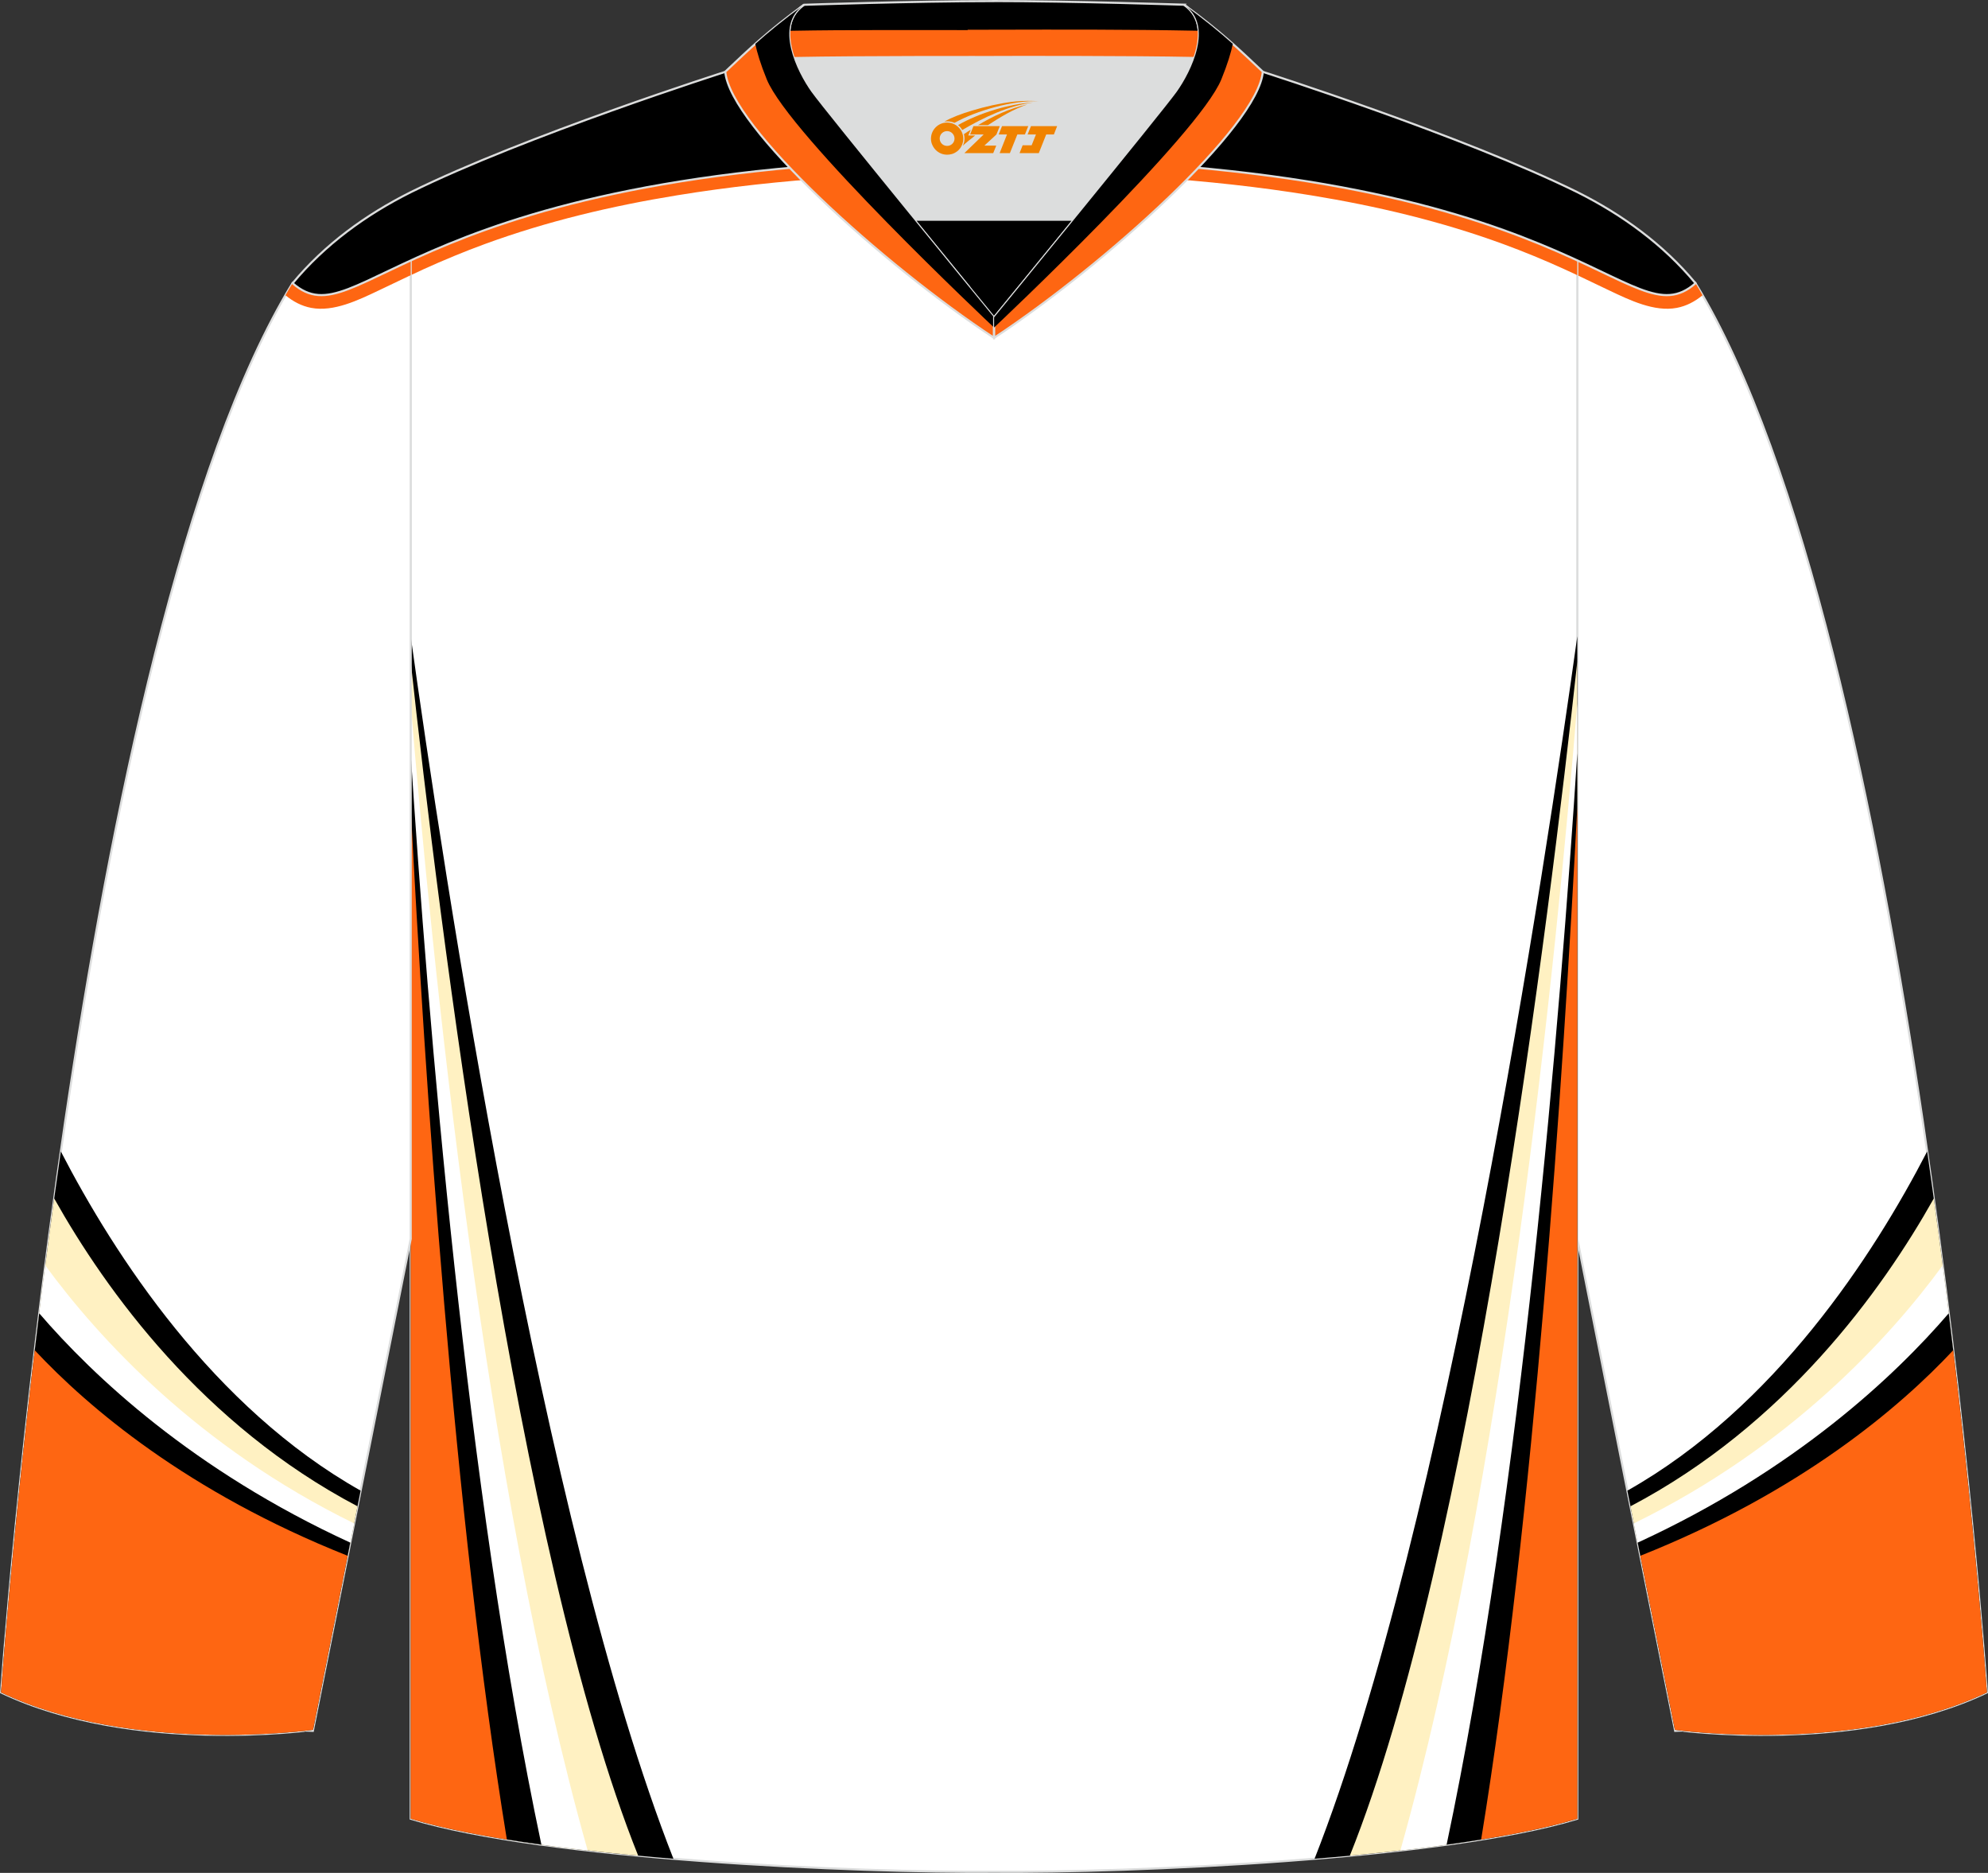 <?xml version="1.0" encoding="utf-8"?>
<!-- Generator: Adobe Illustrator 24.0.1, SVG Export Plug-In . SVG Version: 6.00 Build 0)  -->
<svg xmlns="http://www.w3.org/2000/svg" xmlns:xlink="http://www.w3.org/1999/xlink" version="1.1" id="图层_1" x="0px" y="0px" width="378.18px" height="356.23px" viewBox="0 0 378.18 356.23" enable-background="new 0 0 378.18 356.23" xml:space="preserve">
<rect x="0" y="0" width="378.18" height="356.23" fill="#333333" stroke="none"/>
<g>
	
		<path fill-rule="evenodd" clip-rule="evenodd" fill="#FFFFFF" stroke="#DCDDDD" stroke-width="0.4" stroke-miterlimit="22.926" d="   M377.97,321.9c0,0-14.06-200.43-55.45-268.05l-0.03,0.02h-0.01c-5.46,4.75-10.24,1.25-22.43-4.37v186.14l18.58,93.37   C318.63,329.01,352.89,333.84,377.97,321.9z"/>
	<g>
		<path fill-rule="evenodd" clip-rule="evenodd" fill="#FE6612" d="M300.05,52.34c2.05,0.97,4.09,1.96,6.14,2.93    c3.77,1.79,8.51,4.1,12.78,3.29c1.86-0.35,3.46-1.22,4.91-2.4c-0.45-0.78-0.9-1.57-1.36-2.31l-0.03,0.02h-0.01    c-5.46,4.75-10.24,1.25-22.43-4.37L300.05,52.34L300.05,52.34z"/>
		<path fill-rule="evenodd" clip-rule="evenodd" d="M366.61,219c-10.21,19.75-28.96,48.69-57.03,64.52l9.05,45.49    c0,0,34.26,4.83,59.34-7.11C377.97,321.9,374.68,275.04,366.61,219z"/>
		<path fill-rule="evenodd" clip-rule="evenodd" fill="#FFF1C2" d="M367.87,227.95c-9.89,17.6-28.27,43.07-57.7,58.55l8.46,42.51    c0,0,34.26,4.83,59.34-7.11C377.97,321.9,375.02,279.94,367.87,227.95z"/>
		<path fill-rule="evenodd" clip-rule="evenodd" fill="#FFFFFF" d="M369.56,240.68c-10.17,13.87-29.01,34.51-58.75,49.07l7.81,39.26    c0,0,34.26,4.83,59.34-7.11C377.97,321.9,375.49,286.62,369.56,240.68z"/>
		<path fill-rule="evenodd" clip-rule="evenodd" d="M370.71,249.79c-10.25,11.92-29.22,29.85-59.17,43.62l7.08,35.59    c0,0,34.26,4.83,59.34-7.11C377.97,321.9,375.82,291.21,370.71,249.79z"/>
		<path fill-rule="evenodd" clip-rule="evenodd" fill="#FE6612" d="M371.56,256.82c-10.16,10.86-29.02,26.96-59.52,39.09l6.59,33.1    c0,0,34.26,4.83,59.34-7.11C377.97,321.9,376.05,294.63,371.56,256.82z"/>
	</g>
	
		<path fill-rule="evenodd" clip-rule="evenodd" fill="#FFFFFF" stroke="#DCDDDD" stroke-width="0.4" stroke-miterlimit="22.926" d="   M78.13,49.5v296.42c25.5,7.76,84.99,10.3,110.96,10.1c25.97,0.2,85.46-2.34,110.96-10.1V49.5c-16.55-7.62-46.77-19.15-110.96-19.32   C124.89,30.35,94.68,41.88,78.13,49.5L78.13,49.5L78.13,49.5z"/>
	<g>
		<path fill-rule="evenodd" clip-rule="evenodd" fill="#FE6612" d="M300.05,52.34c-0.81-0.38-1.62-0.76-2.44-1.13    c-3.84-1.75-7.72-3.35-11.68-4.8c-11.82-4.33-24.13-7.24-36.54-9.26c-19.83-3.24-40.23-4.31-60.3-4.31s-40.47,1.07-60.3,4.31    c-12.41,2.02-24.72,4.93-36.54,9.26c-3.96,1.45-7.84,3.06-11.68,4.8c-0.82,0.37-1.64,0.75-2.45,1.14V49.5l0,0    c16.55-7.62,46.76-19.15,110.96-19.32c64.19,0.17,94.41,11.7,110.96,19.32v2.84H300.05z"/>
		<path fill-rule="evenodd" clip-rule="evenodd" d="M78.13,121.03c6.11,43.91,25,169.03,49.98,232.51    c-19.47-1.6-38.29-4.06-49.98-7.62C78.13,345.92,78.13,121.03,78.13,121.03z"/>
		<path fill-rule="evenodd" clip-rule="evenodd" fill="#FFF1C2" d="M78.13,125.84c5.26,48.35,20.23,169.73,43.27,227.11    c-17.01-1.6-32.94-3.88-43.27-7.03C78.13,345.92,78.13,125.84,78.13,125.84z"/>
		<path fill-rule="evenodd" clip-rule="evenodd" fill="#FFFFFF" d="M78.13,133.87c4.01,48.61,14.12,148.92,33.66,218.08    c-13.29-1.51-25.3-3.49-33.66-6.04C78.13,345.91,78.13,133.87,78.13,133.87z"/>
		<path fill-rule="evenodd" clip-rule="evenodd" d="M78.13,143.27c3.23,50.19,10.6,140.15,24.86,207.58    c-9.74-1.34-18.39-2.97-24.86-4.94V143.27z"/>
		<path fill-rule="evenodd" clip-rule="evenodd" fill="#FE6612" d="M78.13,153.53c2.68,51.7,8.21,134.66,18.29,196.35    c-7.05-1.13-13.32-2.45-18.29-3.96V153.53z"/>
		<path fill-rule="evenodd" clip-rule="evenodd" d="M300.05,121.03c-6.11,43.91-25,169.03-49.98,232.51    c19.47-1.6,38.29-4.06,49.98-7.62V121.03z"/>
		<path fill-rule="evenodd" clip-rule="evenodd" fill="#FFF1C2" d="M300.05,125.84c-5.26,48.34-20.23,169.73-43.27,227.11    c17.01-1.6,32.94-3.88,43.27-7.03V125.84z"/>
		<path fill-rule="evenodd" clip-rule="evenodd" fill="#FFFFFF" d="M300.05,133.88c-4.01,48.61-14.12,148.92-33.66,218.08    c13.29-1.51,25.3-3.49,33.66-6.04V133.88z"/>
		<path fill-rule="evenodd" clip-rule="evenodd" d="M300.05,143.28c-3.23,50.19-10.6,140.15-24.86,207.58    c9.74-1.34,18.39-2.97,24.86-4.94V143.28z"/>
		<path fill-rule="evenodd" clip-rule="evenodd" fill="#FE6612" d="M300.05,153.54c-2.68,51.7-8.21,134.66-18.29,196.34    c7.05-1.13,13.32-2.45,18.29-3.96V153.54z"/>
	</g>
	
		<path fill-rule="evenodd" clip-rule="evenodd" fill="#FFFFFF" stroke="#DCDDDD" stroke-width="0.4" stroke-miterlimit="22.926" d="   M0.21,321.9c0,0,14.06-200.43,55.45-268.05l0.03,0.02h0.01c5.46,4.75,10.24,1.25,22.43-4.37v186.14l-18.58,93.37   C59.55,329.01,25.29,333.84,0.21,321.9z"/>
	<g>
		<path fill-rule="evenodd" clip-rule="evenodd" fill="#FE6612" d="M78.13,52.34c-2.05,0.97-4.09,1.96-6.14,2.93    c-3.77,1.79-8.51,4.1-12.78,3.29c-1.86-0.35-3.46-1.22-4.91-2.4c0.45-0.78,0.9-1.57,1.36-2.31l0.03,0.02h0.01    c5.46,4.75,10.24,1.25,22.43-4.37V52.34z"/>
		<path fill-rule="evenodd" clip-rule="evenodd" d="M11.57,219c10.21,19.75,28.96,48.69,57.03,64.52l-9.05,45.49    c0,0-34.26,4.83-59.34-7.11C0.21,321.9,3.5,275.04,11.57,219z"/>
		<path fill-rule="evenodd" clip-rule="evenodd" fill="#FFF1C2" d="M10.31,227.95c9.89,17.6,28.27,43.07,57.7,58.55l-8.46,42.51    c0,0-34.26,4.83-59.34-7.11C0.21,321.9,3.16,279.94,10.31,227.95z"/>
		<path fill-rule="evenodd" clip-rule="evenodd" fill="#FFFFFF" d="M8.61,240.68c10.17,13.87,29.02,34.51,58.75,49.07l-7.81,39.26    c0,0-34.26,4.83-59.34-7.11C0.21,321.9,2.68,286.62,8.61,240.68z"/>
		<path fill-rule="evenodd" clip-rule="evenodd" d="M7.46,249.79c10.25,11.92,29.22,29.85,59.17,43.62L59.55,329    c0,0-34.26,4.83-59.34-7.11C0.21,321.9,2.36,291.21,7.46,249.79z"/>
		<path fill-rule="evenodd" clip-rule="evenodd" fill="#FE6612" d="M6.61,256.82c10.16,10.86,29.02,26.96,59.52,39.09l-6.59,33.1    c0,0-34.26,4.83-59.34-7.11C0.21,321.9,2.12,294.63,6.61,256.82z"/>
	</g>
	<path fill-rule="evenodd" clip-rule="evenodd" stroke="#DCDDDD" stroke-width="0.4" stroke-miterlimit="22.926" d="M189.92,19.97   h-0.65h-0.35h-0.65l-0.68-0.01l0,0l-0.7-0.02l-0.72-0.02l-0.74-0.03l-0.76-0.04l-0.78-0.04l0,0l-0.8-0.05l0,0l-0.81-0.05l0,0   l-0.83-0.06l-0.85-0.06l-0.86-0.07l0,0l-0.87-0.07l-0.89-0.08l-0.9-0.08l0,0l-0.91-0.09l-0.92-0.09l-0.93-0.1l-0.93-0.1l-0.94-0.1   l-0.95-0.11l-0.95-0.11l-0.96-0.11l0,0l-0.96-0.11l-0.96-0.12l0,0l-0.96-0.12l0,0L165.75,18l0,0l-0.96-0.12l0,0l-0.96-0.12l0,0   l-0.96-0.13l-0.96-0.13l0,0l-0.95-0.13l-0.95-0.13l0,0l-0.94-0.13l-0.94-0.13l0,0l-0.93-0.13l0,0l-0.92-0.13l-0.91-0.13l0,0   l-0.9-0.13l-0.89-0.13l0,0l-0.88-0.13l-0.86-0.13l-0.85-0.13l-0.84-0.13l-0.82-0.13l-0.8-0.13l0,0l-0.79-0.13l-0.77-0.13   l-0.75-0.12l-0.73-0.12l-0.71-0.12l-0.68-0.12l-0.66-0.11l0,0l-0.64-0.11l-0.61-0.11l-0.59-0.11l-0.56-0.1l-0.53-0.1l-0.5-0.09   l-0.47-0.09l-0.44-0.09l-0.41-0.08l-0.38-0.08l-0.35-0.07c0,0-38.03,12.13-59.82,22.88c-8.53,4.27-16.34,9.94-22.47,17.32   c12.9,11.29,21.79-23.36,133.44-23.66c111.64,0.3,120.54,34.95,133.43,23.66c-6.13-7.38-13.94-13.05-22.47-17.32   c-21.79-10.75-59.82-22.88-59.82-22.88l-0.35,0.07l-0.38,0.08l-0.41,0.08l-0.44,0.09l-0.47,0.09l-0.5,0.09l-0.53,0.1l-0.56,0.1   l-0.59,0.11l-0.61,0.11l-0.64,0.11l0,0l-0.66,0.11l-0.68,0.12l-0.71,0.12l-0.73,0.12l-0.75,0.12l-0.77,0.13l-0.78,0.13l0,0   l-0.8,0.13l-0.82,0.13l-0.84,0.13l-0.85,0.13l-0.86,0.13l-0.88,0.13l0,0l-0.89,0.13l-0.9,0.13l0,0l-0.91,0.13l-0.92,0.13l0,0   l-0.93,0.13l0,0l-0.94,0.13l-0.94,0.13l0,0l-0.95,0.13l-0.95,0.13l0,0l-0.96,0.13l-0.96,0.13l0,0l-0.96,0.12l0,0l-1,0.12l0,0   l-0.96,0.12l0,0l-0.96,0.12l0,0l-0.96,0.12l-0.96,0.11l0,0l-0.96,0.11l-0.95,0.11l-0.95,0.11l-0.94,0.1l-0.93,0.1l-0.93,0.1   l-0.92,0.09l-0.91,0.09l0,0l-0.9,0.08l-0.89,0.08l-0.87,0.07l0,0l-0.86,0.07l-0.85,0.06l-0.83,0.06l0,0l-0.81,0.05l0,0l-0.8,0.05   l0,0l-0.78,0.04l-0.76,0.04l-0.74,0.03l-0.72,0.02l-0.7,0.02l0,0L189.92,19.97z"/>
	<path fill-rule="evenodd" clip-rule="evenodd" stroke="#DCDDDD" stroke-width="0.4" stroke-miterlimit="22.926" d="M152.94,0.91   c0,0,20.53-0.69,36-0.7V0.2c15.47,0,36.23,0.7,36.33,0.7l-0.01,0.01c3.42,2.32,3.23,6.39,1.94,10.11   c-11.89-0.24-34.91-0.19-37.93-0.19v0.01c0,0-25.53-0.07-38.27,0.19C149.72,7.31,149.52,3.23,152.94,0.91z"/>
	<path fill-rule="evenodd" clip-rule="evenodd" fill="#FE6612" d="M184.08,5.73V5.66l5.18-0.01c12.67-0.03,25.38-0.06,38.05,0.19   l0.73,0.01c0.12,1.66-0.24,3.46-0.83,5.18c-11.89-0.24-34.91-0.19-37.93-0.19v0.01c0,0-25.53-0.07-38.27,0.19   c-0.59-1.72-0.96-3.52-0.84-5.18l0.73-0.01c5.23-0.1,10.47-0.12,15.7-0.13c4.89-0.01,9.78,0,14.67,0   C182.18,5.71,183.13,5.72,184.08,5.73z"/>
	
		<path fill-rule="evenodd" clip-rule="evenodd" fill="#DCDDDD" stroke="#DCDDDD" stroke-width="0.4" stroke-miterlimit="22.926" d="   M151,11.04c12.74-0.25,38.27-0.19,38.27-0.19v-0.01c3.02-0.01,26.01-0.05,37.91,0.19c-0.88,2.53-2.26,4.91-3.36,6.44   c-1.42,1.99-10.87,13.65-19.56,24.31h-30.35l0,0c-8.69-10.66-18.14-22.32-19.56-24.31C153.26,15.94,151.88,13.57,151,11.04z"/>
	<path fill-rule="evenodd" clip-rule="evenodd" stroke="#DCDDDD" stroke-width="0.4" stroke-miterlimit="22.926" d="M173.92,41.79   h30.35c-7.9,9.7-15.17,18.58-15.17,18.58S181.82,51.49,173.92,41.79z"/>
	
	
		<path fill-rule="evenodd" clip-rule="evenodd" fill="#FE6612" stroke="#DCDDDD" stroke-width="0.4" stroke-miterlimit="22.926" d="   M152.94,0.91c-6.96,5.09-10.4,8.42-14.97,12.73c0.91,10.42,30.04,36.72,51.11,50.61v-3.89c0,0-32.02-39.09-34.73-42.89   C151.64,13.67,147.2,4.81,152.94,0.91z"/>
	<path fill-rule="evenodd" clip-rule="evenodd" d="M143.68,8.35c0.34,1.62,0.99,3.82,2.18,6.74c4.29,10.53,42.3,46.33,43.23,47.2   v-1.93c0,0-32.02-39.09-34.73-42.89c-2.71-3.8-7.16-12.67-1.41-16.56C149.01,3.79,146.21,6.1,143.68,8.35z"/>
	
		<path fill-rule="evenodd" clip-rule="evenodd" fill="#FE6612" stroke="#DCDDDD" stroke-width="0.4" stroke-miterlimit="22.926" d="   M225.26,0.91c6.96,5.09,10.4,8.42,14.97,12.73c-0.91,10.42-30.04,36.72-51.11,50.61v-3.89c0,0,32.02-39.09,34.73-42.89   C226.56,13.67,231,4.81,225.26,0.91z"/>
	<path fill-rule="evenodd" clip-rule="evenodd" d="M234.52,8.35c-0.34,1.62-0.99,3.82-2.18,6.74c-4.29,10.53-42.3,46.33-43.23,47.2   v-1.93c0,0,32.02-39.09,34.73-42.89c2.71-3.8,7.16-12.67,1.41-16.56C229.19,3.79,232,6.1,234.52,8.35z"/>
</g>
<g id="图层_x0020_1">
	<path fill="#F08300" d="M177.28,27.39c0.416,1.136,1.472,1.984,2.752,2.032c0.144,0,0.304,0,0.448-0.016h0.016   c0.016,0,0.064,0,0.128-0.016c0.032,0,0.048-0.016,0.08-0.016c0.064-0.016,0.144-0.032,0.224-0.048c0.016,0,0.016,0,0.032,0   c0.192-0.048,0.4-0.112,0.576-0.208c0.192-0.096,0.4-0.224,0.608-0.384c0.672-0.56,1.104-1.408,1.104-2.352   c0-0.224-0.032-0.448-0.08-0.672l0,0C183.12,25.51,183.07,25.34,182.99,25.16C182.52,24.07,181.44,23.31,180.17,23.31C178.48,23.31,177.1,24.68,177.1,26.38C177.1,26.73,177.16,27.07,177.28,27.39L177.28,27.39L177.28,27.39z M181.58,26.41L181.58,26.41C181.55,27.19,180.89,27.79,180.11,27.75C179.32,27.72,178.73,27.07,178.76,26.28c0.032-0.784,0.688-1.376,1.472-1.344   C181,24.97,181.61,25.64,181.58,26.41L181.58,26.41z"/>
	<polygon fill="#F08300" points="195.61,23.99 ,194.97,25.58 ,193.53,25.58 ,192.11,29.13 ,190.16,29.13 ,191.56,25.58 ,189.98,25.58    ,190.62,23.99"/>
	<path fill="#F08300" d="M197.58,19.26c-1.008-0.096-3.024-0.144-5.056,0.112c-2.416,0.304-5.152,0.912-7.616,1.664   C182.86,21.64,180.99,22.36,179.64,23.13C179.84,23.1,180.03,23.08,180.22,23.08c0.48,0,0.944,0.112,1.36,0.288   C185.68,21.05,192.88,19,197.58,19.26L197.58,19.26L197.58,19.26z"/>
	<path fill="#F08300" d="M183.05,24.73c4-2.368,8.88-4.672,13.488-5.248c-4.608,0.288-10.224,2-14.288,4.304   C182.57,24.04,182.84,24.36,183.05,24.73C183.05,24.73,183.05,24.73,183.05,24.73z"/>
	<polygon fill="#F08300" points="201.1,23.99 ,200.48,25.58 ,199.02,25.58 ,197.61,29.13 ,197.15,29.13 ,195.64,29.13 ,193.95,29.13    ,194.54,27.63 ,196.25,27.63 ,197.07,25.58 ,195.48,25.58 ,196.12,23.99"/>
	<polygon fill="#F08300" points="190.19,23.99 ,189.55,25.58 ,187.26,27.69 ,189.52,27.69 ,188.94,29.13 ,183.45,29.13 ,187.12,25.58    ,184.54,25.58 ,185.18,23.99"/>
	<path fill="#F08300" d="M195.47,19.85c-3.376,0.752-6.464,2.192-9.424,3.952h1.888C190.36,22.23,192.7,20.8,195.47,19.85z    M184.67,24.67C184.04,25.05,183.98,25.1,183.37,25.51c0.064,0.256,0.112,0.544,0.112,0.816c0,0.496-0.112,0.976-0.32,1.392   c0.176-0.16,0.32-0.304,0.432-0.4c0.272-0.24,0.768-0.64,1.6-1.296l0.32-0.256H184.19l0,0L184.67,24.67L184.67,24.67L184.67,24.67z"/>
</g>
</svg>